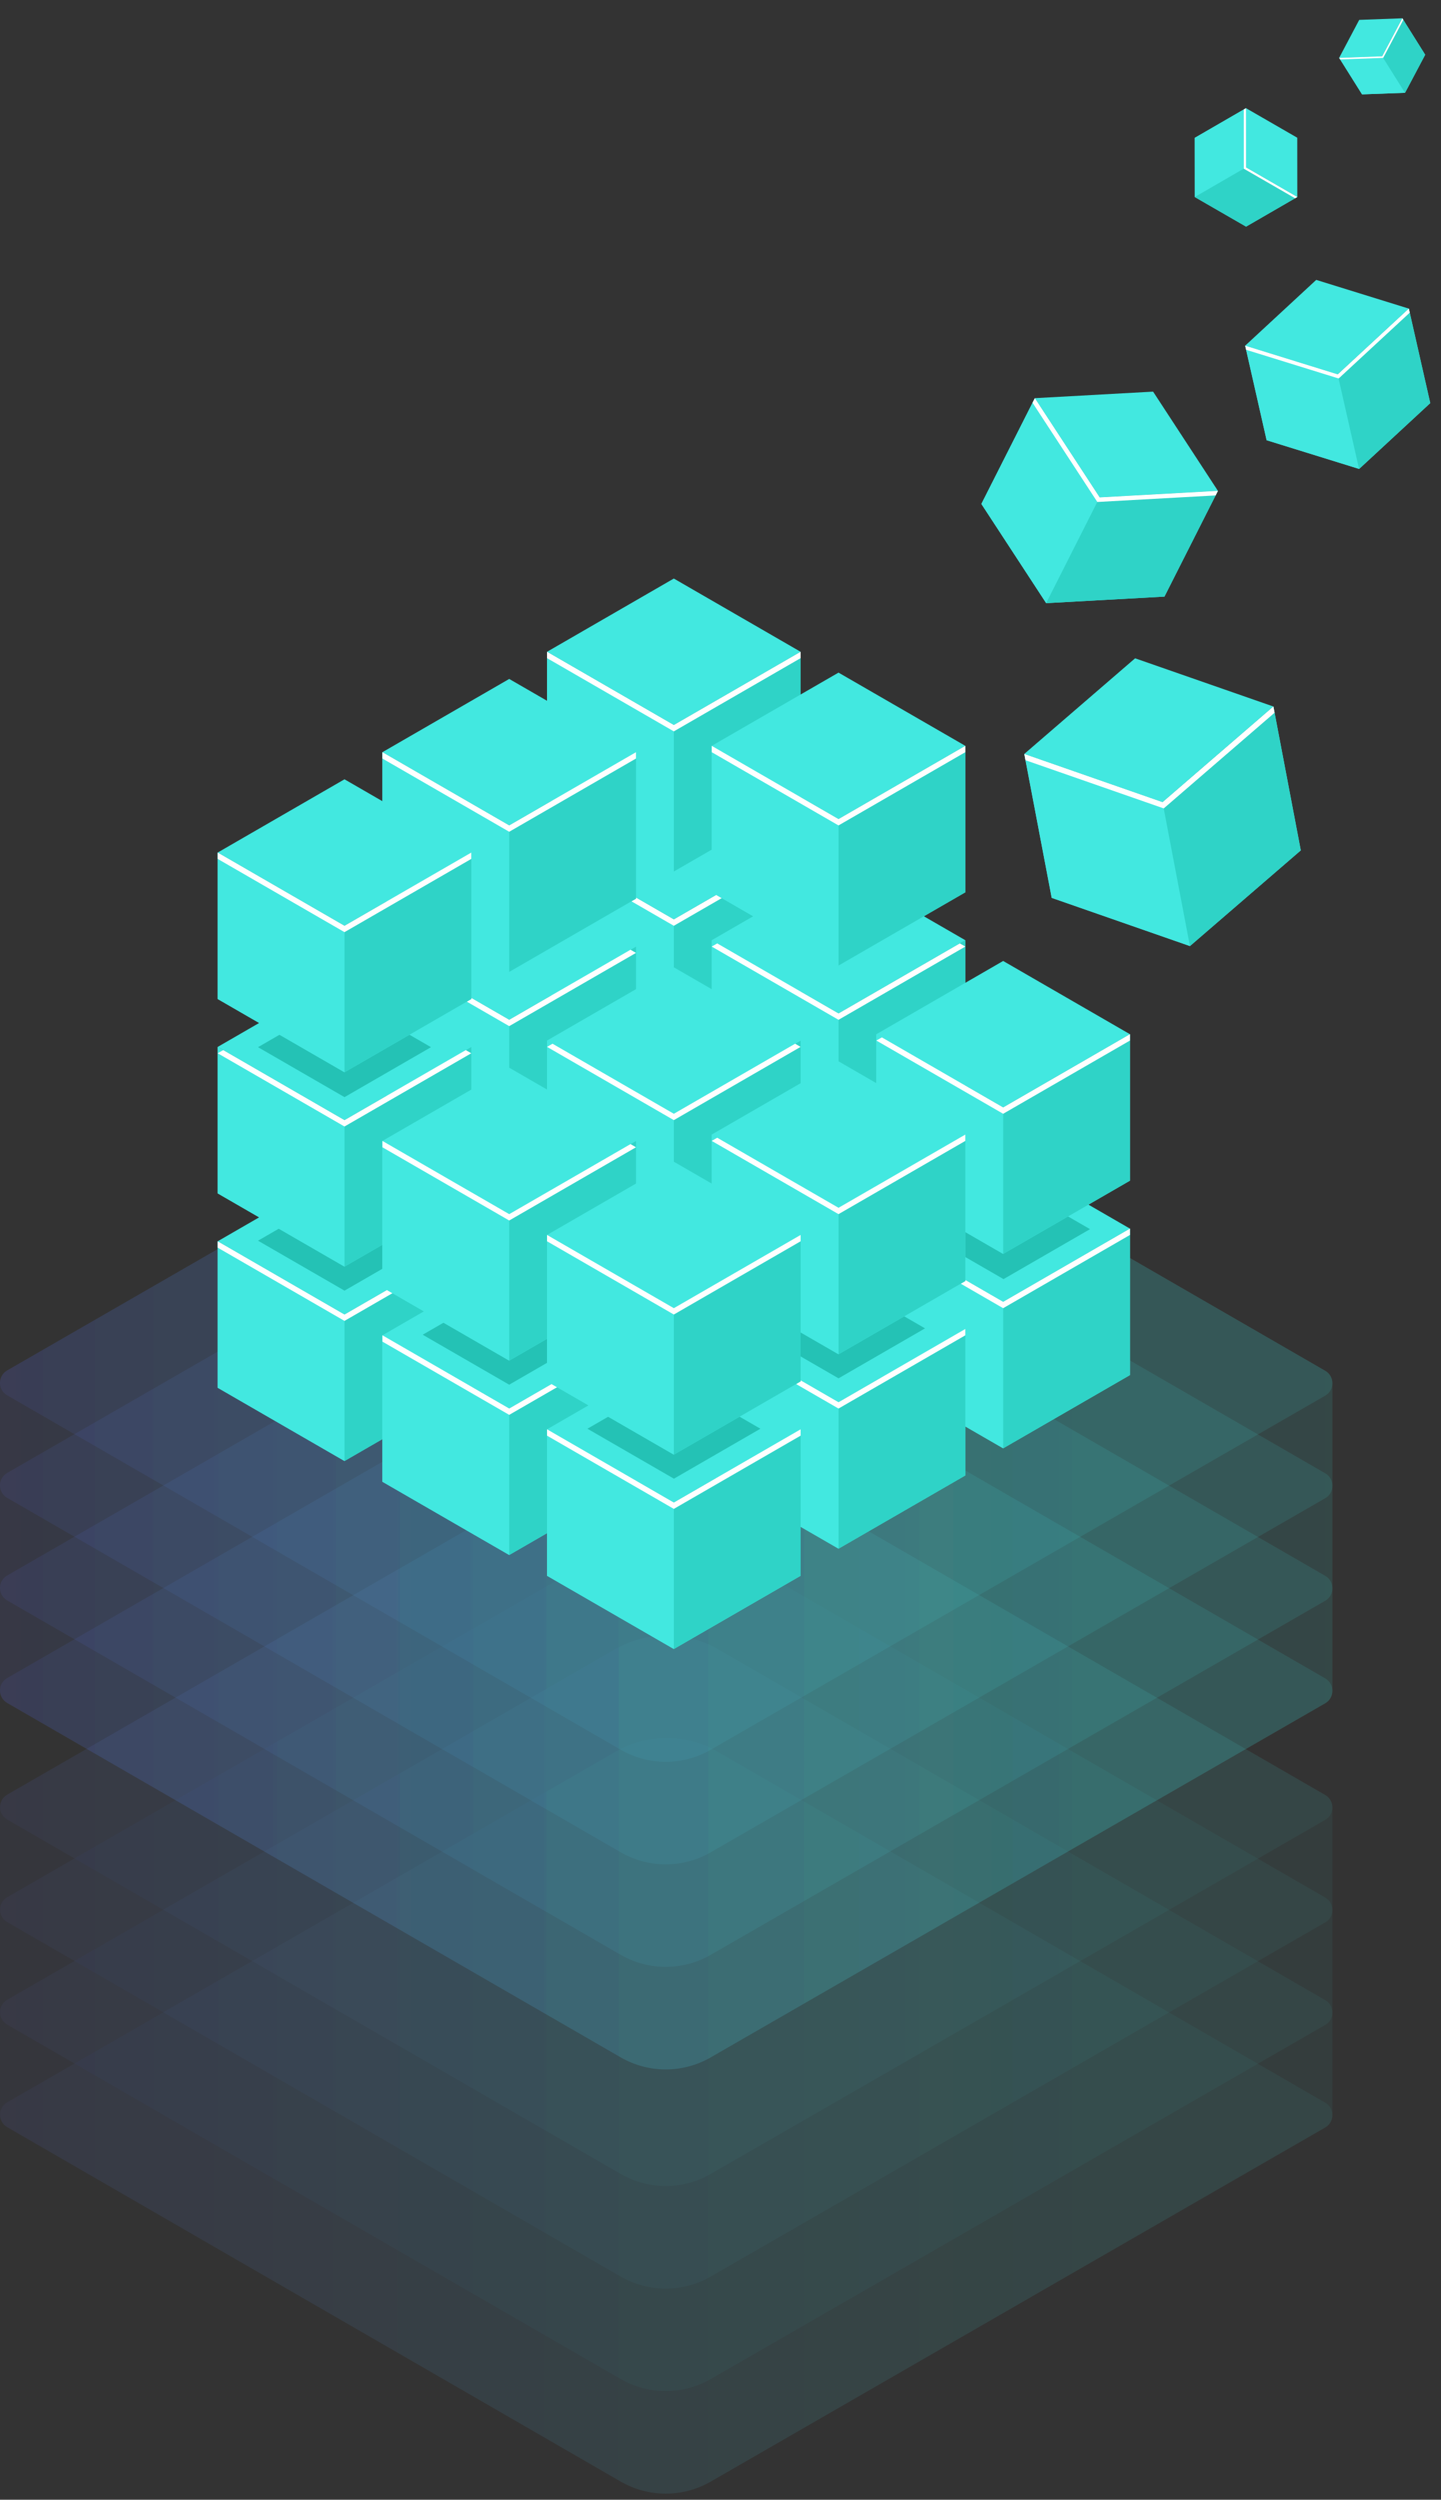 <svg width="139" height="241" viewBox="0 0 139 241" fill="none" xmlns="http://www.w3.org/2000/svg">
<rect x="0" y="0" width="139" height="241" fill="#333333" stroke="none"/>
<g opacity="0.5">
<g opacity="0.11">
<path d="M69.229 168.882C66.183 167.123 62.43 167.121 59.382 168.877L0.693 202.683C-0.231 203.217 -0.231 204.55 0.693 205.083L59.871 239.25C62.56 240.802 65.872 240.802 68.561 239.25L127.831 205.116C128.755 204.583 128.755 203.249 127.831 202.716L69.229 168.882Z" fill="url(#paint0_linear_1047_91)"/>
</g>
<g opacity="0.11">
<path d="M69.229 158.995C66.183 157.236 62.43 157.234 59.382 158.99L0.693 192.796C-0.231 193.329 -0.231 194.663 0.693 195.196L59.871 229.363C62.56 230.915 65.872 230.915 68.561 229.363L127.831 195.228C128.755 194.695 128.755 193.361 127.831 192.828L69.229 158.995Z" fill="url(#paint1_linear_1047_91)"/>
</g>
<g opacity="0.11">
<path d="M69.229 149.109C66.183 147.35 62.43 147.348 59.382 149.104L0.693 182.91C-0.231 183.443 -0.231 184.777 0.693 185.31L59.871 219.477C62.56 221.029 65.872 221.029 68.561 219.477L127.831 185.342C128.755 184.809 128.755 183.475 127.831 182.942L69.229 149.109Z" fill="url(#paint2_linear_1047_91)"/>
</g>
<g opacity="0.11">
<path d="M69.229 139.222C66.183 137.463 62.43 137.461 59.382 139.217L0.693 173.023C-0.231 173.556 -0.231 174.889 0.693 175.422L59.871 209.59C62.56 211.142 65.872 211.142 68.561 209.59L127.831 175.456C128.755 174.922 128.755 173.588 127.831 173.055L69.229 139.222Z" fill="url(#paint3_linear_1047_91)"/>
</g>
<path opacity="0.11" d="M127.83 173.055L69.229 139.222C66.183 137.463 62.43 137.461 59.382 139.217L0.693 173.023C0.231 173.29 0 173.757 0 174.223V203.883C0 204.35 0.231 204.818 0.693 205.084L59.871 239.25C62.56 240.802 65.872 240.802 68.561 239.25L127.83 205.116C128.292 204.849 128.523 204.384 128.523 203.917V174.256C128.523 173.789 128.292 173.322 127.83 173.055Z" fill="url(#paint4_linear_1047_91)"/>
</g>
<g opacity="0.11">
<path d="M69.229 127.982C66.183 126.223 62.43 126.221 59.382 127.977L0.693 161.783C-0.231 162.316 -0.231 163.65 0.693 164.183L59.871 198.35C62.56 199.902 65.872 199.902 68.561 198.35L127.831 164.216C128.755 163.683 128.755 162.349 127.831 161.816L69.229 127.982Z" fill="url(#paint5_linear_1047_91)"/>
</g>
<g opacity="0.11">
<path d="M69.229 118.095C66.183 116.336 62.43 116.334 59.382 118.09L0.693 151.896C-0.231 152.429 -0.231 153.763 0.693 154.296L59.871 188.463C62.56 190.015 65.872 190.015 68.561 188.463L127.831 154.329C128.755 153.795 128.755 152.462 127.831 151.929L69.229 118.095Z" fill="url(#paint6_linear_1047_91)"/>
</g>
<g opacity="0.11">
<path d="M69.229 108.208C66.183 106.449 62.43 106.447 59.382 108.203L0.693 142.009C-0.231 142.542 -0.231 143.876 0.693 144.409L59.871 178.576C62.56 180.128 65.872 180.128 68.561 178.576L127.831 144.442C128.755 143.909 128.755 142.575 127.831 142.042L69.229 108.208Z" fill="url(#paint7_linear_1047_91)"/>
</g>
<g opacity="0.11">
<path d="M69.229 98.321C66.183 96.562 62.43 96.56 59.382 98.316L0.693 132.122C-0.231 132.655 -0.231 133.989 0.693 134.522L59.871 168.689C62.56 170.241 65.872 170.241 68.561 168.689L127.831 134.554C128.755 134.021 128.755 132.687 127.831 132.154L69.229 98.321Z" fill="url(#paint8_linear_1047_91)"/>
</g>
<path opacity="0.11" d="M127.83 132.155L69.229 98.322C66.183 96.563 62.43 96.561 59.382 98.317L0.693 132.123C0.231 132.39 0 132.856 0 133.323V162.984C0 163.451 0.231 163.918 0.693 164.184L59.871 198.351C62.56 199.903 65.872 199.903 68.561 198.351L127.83 164.217C128.292 163.95 128.523 163.484 128.523 163.017V133.356C128.523 132.888 128.292 132.421 127.83 132.155Z" fill="url(#paint9_linear_1047_91)"/>
<path d="M64.998 107.38L52.768 100.319V114.441L64.998 121.501L77.228 114.441V100.319L64.998 107.38Z" fill="#42E8E0"/>
<path d="M64.998 121.501L52.768 114.441V100.319L64.998 107.38V121.501Z" fill="#42E8E0"/>
<path d="M77.23 114.441L65 121.501V107.38L77.23 100.319V114.441Z" fill="#2FD3C7"/>
<path d="M64.998 107.38L52.768 100.319L64.997 93.258L77.227 100.319L64.998 107.38Z" fill="#42E8E0"/>
<path d="M64.998 107.38L53.297 100.625L52.768 100.931L64.998 107.993L77.227 100.931L76.697 100.625L64.998 107.38Z" fill="white"/>
<path d="M80.884 116.444L68.654 109.383V123.505L80.884 130.566L93.115 123.505V109.383L80.884 116.444Z" fill="#42E8E0"/>
<path d="M80.884 130.566L68.654 123.505V109.383L80.884 116.444V130.566Z" fill="#42E8E0"/>
<path d="M93.117 123.505L80.887 130.566V116.444L93.117 109.383V123.505Z" fill="#2FD3C7"/>
<path d="M80.884 116.444L68.654 109.383L80.884 102.322L93.115 109.383L80.884 116.444Z" fill="#42E8E0"/>
<path d="M80.884 116.444L69.185 109.69L68.654 109.996L80.884 117.057L93.115 109.997L92.584 109.69L80.884 116.444Z" fill="white"/>
<path d="M96.765 125.511L84.535 118.45V132.572L96.765 139.633L108.995 132.572V118.45L96.765 125.511Z" fill="#42E8E0"/>
<path d="M96.765 139.633L84.535 132.572V118.45L96.765 125.511V139.633Z" fill="#42E8E0"/>
<path d="M108.998 132.572L96.768 139.633V125.511L108.998 118.45V132.572Z" fill="#2FD3C7"/>
<path d="M96.765 125.512L84.535 118.451L96.765 111.39L108.995 118.451L96.765 125.512Z" fill="#42E8E0"/>
<path d="M96.765 125.511L85.066 118.756L84.535 119.062L96.765 126.124L108.995 119.063V118.45L96.765 125.511Z" fill="white"/>
<path d="M49.119 117.057L36.889 109.997V124.118L49.119 131.18L61.349 124.118V109.997L49.119 117.057Z" fill="#42E8E0"/>
<path d="M49.119 131.18L36.889 124.118V109.997L49.119 117.057V131.18Z" fill="#42E8E0"/>
<path d="M61.351 124.118L49.121 131.18V117.057L61.351 109.997V124.118Z" fill="#2FD3C7"/>
<path d="M49.119 117.058L36.889 109.998L49.119 102.937L61.349 109.998L49.119 117.058Z" fill="#42E8E0"/>
<path d="M49.119 117.056L37.419 110.302L36.889 110.608L49.119 117.669L61.349 110.608L60.818 110.302L49.119 117.056Z" fill="white"/>
<path d="M64.998 126.122L52.768 119.061V133.182L64.998 140.244L77.228 133.182V119.061L64.998 126.122Z" fill="#42E8E0"/>
<path d="M64.998 140.244L52.768 133.182V119.061L64.998 126.122V140.244Z" fill="#42E8E0"/>
<path d="M77.23 133.182L65 140.244V126.122L77.23 119.061V133.182Z" fill="#2FD3C7"/>
<path d="M64.998 126.123L52.768 119.062L64.997 112L77.227 119.062L64.998 126.123Z" fill="#42E8E0"/>
<path d="M64.998 126.123L53.297 119.368L52.768 119.674L64.998 126.735L77.227 119.674L76.697 119.368L64.998 126.123Z" fill="white"/>
<path d="M80.884 135.188L68.654 128.126V142.248L80.884 149.309L93.115 142.248V128.126L80.884 135.188Z" fill="#42E8E0"/>
<path d="M80.884 149.309L68.654 142.248V128.126L80.884 135.188V149.309Z" fill="#42E8E0"/>
<path d="M93.117 142.248L80.887 149.309V135.188L93.117 128.126V142.248Z" fill="#2FD3C7"/>
<path d="M80.884 135.188L68.654 128.127L80.884 121.065L93.115 128.127L80.884 135.188Z" fill="#42E8E0"/>
<path d="M80.884 135.188L69.185 128.432L68.654 128.739L80.884 135.8L93.115 128.739V128.126L80.884 135.188Z" fill="white"/>
<path d="M33.23 126.735L21 119.674V133.796L33.23 140.857L45.46 133.796V119.674L33.23 126.735Z" fill="#42E8E0"/>
<path d="M33.23 140.857L21 133.796V119.674L33.23 126.735V140.857Z" fill="#42E8E0"/>
<path d="M45.462 133.796L33.232 140.857V126.735L45.462 119.674V133.796Z" fill="#2FD3C7"/>
<path d="M33.23 126.734L21 119.672L33.23 112.611L45.46 119.672L33.23 126.734Z" fill="#42E8E0"/>
<path d="M33.23 126.736L21 119.674V120.287L33.23 127.348L45.46 120.287L44.929 119.981L33.23 126.736Z" fill="white"/>
<path d="M49.119 135.796L36.889 128.735V142.857L49.119 149.918L61.349 142.857V128.735L49.119 135.796Z" fill="#42E8E0"/>
<path d="M49.119 149.918L36.889 142.857V128.735L49.119 135.796V149.918Z" fill="#42E8E0"/>
<path d="M61.351 142.857L49.121 149.918V135.796L61.351 128.735V142.857Z" fill="#2FD3C7"/>
<path d="M49.119 135.799L36.889 128.737L49.119 121.676L61.349 128.737L49.119 135.799Z" fill="#42E8E0"/>
<path d="M49.119 135.796L36.889 128.735V129.347L49.119 136.408L61.349 129.348L60.818 129.041L49.119 135.796Z" fill="white"/>
<path d="M64.998 144.861L52.768 137.8V151.921L64.998 158.982L77.228 151.921V137.8L64.998 144.861Z" fill="#42E8E0"/>
<path d="M64.998 158.982L52.768 151.921V137.8L64.998 144.861V158.982Z" fill="#42E8E0"/>
<path d="M77.23 151.921L65 158.982V144.861L77.23 137.8V151.921Z" fill="#2FD3C7"/>
<path d="M64.998 144.861L52.768 137.8L64.997 130.739L77.227 137.8L64.998 144.861Z" fill="#42E8E0"/>
<path d="M64.998 144.861L52.768 137.8V138.413L64.998 145.474L77.227 138.413L77.228 137.8L64.998 144.861Z" fill="white"/>
<path d="M64.998 88.642L52.768 81.581V95.702L64.998 102.764L77.228 95.702V81.581L64.998 88.642Z" fill="#42E8E0"/>
<path d="M64.998 102.764L52.768 95.702V81.581L64.998 88.642V102.764Z" fill="#42E8E0"/>
<path d="M77.23 95.702L65 102.764V88.642L77.23 81.581V95.702Z" fill="#2FD3C7"/>
<path d="M64.998 88.642L52.768 81.581L64.997 74.52L77.227 81.581L64.998 88.642Z" fill="#42E8E0"/>
<path d="M64.998 88.643L53.297 81.889L52.768 82.195L64.998 89.256L77.227 82.195L76.697 81.889L64.998 88.643Z" fill="white"/>
<path opacity="0.7" d="M65.007 142.561L56.664 137.744L65.006 132.928L73.35 137.744L65.007 142.561Z" fill="#18B2A3"/>
<path opacity="0.7" d="M49.117 133.499L40.773 128.682L49.116 123.866L57.459 128.682L49.117 133.499Z" fill="#18B2A3"/>
<path opacity="0.7" d="M80.886 132.885L72.543 128.068L80.886 123.251L89.229 128.068L80.886 132.885Z" fill="#18B2A3"/>
<path opacity="0.7" d="M96.801 123.32L88.459 118.502L96.801 113.686L105.144 118.503L96.801 123.32Z" fill="#18B2A3"/>
<path opacity="0.7" d="M33.232 124.432L24.889 119.616L33.232 114.799L41.574 119.616L33.232 124.432Z" fill="#18B2A3"/>
<path d="M80.884 97.707L68.654 90.646V104.768L80.884 111.828L93.115 104.768V90.646L80.884 97.707Z" fill="#42E8E0"/>
<path d="M80.884 111.829L68.654 104.768V90.646L80.884 97.707V111.829Z" fill="#42E8E0"/>
<path d="M93.117 104.768L80.887 111.829V97.707L93.117 90.646V104.768Z" fill="#2FD3C7"/>
<path d="M80.884 97.707L68.654 90.646L80.884 83.585L93.115 90.647L80.884 97.707Z" fill="#42E8E0"/>
<path d="M80.884 97.708L69.185 90.954L68.654 91.26L80.884 98.321L93.115 91.26L92.584 90.954L80.884 97.708Z" fill="white"/>
<path d="M96.765 106.769L84.535 99.708V113.829L96.765 120.89L108.995 113.829V99.708L96.765 106.769Z" fill="#42E8E0"/>
<path d="M96.765 120.89L84.535 113.829V99.708L96.765 106.769V120.89Z" fill="#42E8E0"/>
<path d="M108.998 113.829L96.768 120.89V106.769L108.998 99.708V113.829Z" fill="#2FD3C7"/>
<path d="M96.765 106.77L84.535 99.709L96.765 92.647L108.995 99.709L96.765 106.77Z" fill="#42E8E0"/>
<path d="M96.765 106.769L85.066 100.014L84.535 100.32L96.765 107.381L108.995 100.321V99.708L96.765 106.769Z" fill="white"/>
<path d="M49.119 98.319L36.889 91.258V105.38L49.119 112.44L61.349 105.38V91.258L49.119 98.319Z" fill="#42E8E0"/>
<path d="M49.119 112.44L36.889 105.38V91.258L49.119 98.319V112.44Z" fill="#42E8E0"/>
<path d="M61.351 105.38L49.121 112.44V98.319L61.351 91.258V105.38Z" fill="#2FD3C7"/>
<path d="M49.119 98.319L36.889 91.258L49.119 84.198L61.349 91.258L49.119 98.319Z" fill="#42E8E0"/>
<path d="M49.119 98.319L37.419 91.564L36.889 91.87L49.119 98.931L61.349 91.87L60.818 91.564L49.119 98.319Z" fill="white"/>
<path d="M64.998 107.38L52.768 100.319V114.441L64.998 121.502L77.228 114.441V100.319L64.998 107.38Z" fill="#42E8E0"/>
<path d="M64.998 121.502L52.768 114.441V100.319L64.998 107.38V121.502Z" fill="#42E8E0"/>
<path d="M77.23 114.441L65 121.502V107.38L77.23 100.319V114.441Z" fill="#2FD3C7"/>
<path d="M64.998 107.38L52.768 100.319L64.997 93.258L77.227 100.319L64.998 107.38Z" fill="#42E8E0"/>
<path d="M64.998 107.38L53.297 100.625L52.768 100.931L64.998 107.993L77.227 100.931L76.697 100.625L64.998 107.38Z" fill="white"/>
<path d="M80.884 116.444L68.654 109.383V123.505L80.884 130.566L93.115 123.505V109.383L80.884 116.444Z" fill="#42E8E0"/>
<path d="M80.884 130.566L68.654 123.505V109.383L80.884 116.444V130.566Z" fill="#42E8E0"/>
<path d="M93.117 123.505L80.887 130.566V116.444L93.117 109.383V123.505Z" fill="#2FD3C7"/>
<path d="M80.884 116.445L68.654 109.383L80.884 102.322L93.115 109.383L80.884 116.445Z" fill="#42E8E0"/>
<path d="M80.884 116.444L69.185 109.689L68.654 109.995L80.884 117.056L93.115 109.996V109.383L80.884 116.444Z" fill="white"/>
<path d="M33.23 107.996L21 100.935V115.057L33.23 122.117L45.46 115.057V100.935L33.23 107.996Z" fill="#42E8E0"/>
<path d="M33.23 122.117L21 115.057V100.935L33.23 107.996V122.117Z" fill="#42E8E0"/>
<path d="M45.462 115.057L33.232 122.117V107.996L45.462 100.935V115.057Z" fill="#2FD3C7"/>
<path d="M33.23 107.994L21 100.933L33.23 93.873L45.46 100.934L33.23 107.994Z" fill="#42E8E0"/>
<path d="M33.23 107.995L21.531 101.24L21 101.546L33.23 108.607L45.46 101.546L44.929 101.24L33.23 107.995Z" fill="white"/>
<path d="M49.119 117.057L36.889 109.997V124.118L49.119 131.18L61.349 124.118V109.997L49.119 117.057Z" fill="#42E8E0"/>
<path d="M49.119 131.18L36.889 124.118V109.997L49.119 117.057V131.18Z" fill="#42E8E0"/>
<path d="M61.351 124.118L49.121 131.18V117.057L61.351 109.997V124.118Z" fill="#2FD3C7"/>
<path d="M49.119 117.058L36.889 109.998L49.119 102.937L61.349 109.998L49.119 117.058Z" fill="#42E8E0"/>
<path d="M49.119 117.057L36.889 109.997V110.609L49.119 117.67L61.349 110.61L60.818 110.303L49.119 117.057Z" fill="white"/>
<path d="M64.998 126.122L52.768 119.061V133.182L64.998 140.244L77.228 133.182V119.061L64.998 126.122Z" fill="#42E8E0"/>
<path d="M64.998 140.244L52.768 133.182V119.061L64.998 126.122V140.244Z" fill="#42E8E0"/>
<path d="M77.23 133.182L65 140.244V126.122L77.23 119.061V133.182Z" fill="#2FD3C7"/>
<path d="M64.998 126.123L52.768 119.062L64.997 112L77.227 119.062L64.998 126.123Z" fill="#42E8E0"/>
<path d="M64.998 126.122L52.768 119.061V119.673L64.998 126.735L77.227 119.674L77.228 119.061L64.998 126.122Z" fill="white"/>
<path opacity="0.7" d="M33.232 105.776L24.889 100.959L33.232 96.142L41.574 100.959L33.232 105.776Z" fill="#18B2A3"/>
<path d="M64.998 69.9L52.768 62.839V76.961L64.998 84.022L77.228 76.961V62.839L64.998 69.9Z" fill="#42E8E0"/>
<path d="M64.998 84.022L52.768 76.961V62.839L64.998 69.9V84.022Z" fill="#42E8E0"/>
<path d="M77.23 76.961L65 84.022V69.9L77.23 62.839V76.961Z" fill="#2FD3C7"/>
<path d="M64.998 69.9L52.768 62.839L64.997 55.777L77.227 62.839L64.998 69.9Z" fill="#42E8E0"/>
<path d="M64.998 69.9L52.768 62.839V63.452L64.998 70.513L77.227 63.452L77.228 62.839L64.998 69.9Z" fill="white"/>
<path d="M80.884 78.968L68.654 71.907V86.028L80.884 93.089L93.115 86.028V71.907L80.884 78.968Z" fill="#42E8E0"/>
<path d="M80.884 93.089L68.654 86.029V71.907L80.884 78.968V93.089Z" fill="#42E8E0"/>
<path d="M93.117 86.029L80.887 93.089V78.968L93.117 71.907V86.029Z" fill="#2FD3C7"/>
<path d="M80.884 78.969L68.654 71.907L80.884 64.847L93.115 71.907L80.884 78.969Z" fill="#42E8E0"/>
<path d="M80.884 78.968L68.654 71.907V72.519L80.884 79.581L93.115 72.519V71.907L80.884 78.968Z" fill="white"/>
<path d="M106.074 47.954L99.822 38.388L94.663 48.585L100.915 58.151L112.325 57.52L117.484 47.323L106.074 47.954Z" fill="#42E8E0"/>
<path d="M100.915 58.151L94.663 48.585L99.822 38.388L106.074 47.954L100.915 58.151Z" fill="#42E8E0"/>
<path d="M112.321 57.519L100.91 58.15L106.069 47.953L117.479 47.322L112.321 57.519Z" fill="#2FD3C7"/>
<path d="M106.071 47.954L99.819 38.388L111.229 37.757L117.481 47.323L106.071 47.954Z" fill="#42E8E0"/>
<path d="M106.074 47.954L99.822 38.388L99.598 38.83L105.85 48.396L117.26 47.765L117.484 47.323L106.074 47.954Z" fill="white"/>
<path d="M129.039 36.095L120.111 33.328L122.179 42.443L131.106 45.21L137.966 38.863L135.899 29.748L129.039 36.095Z" fill="#42E8E0"/>
<path d="M131.106 45.211L122.179 42.443L120.111 33.328L129.039 36.095L131.106 45.211Z" fill="#42E8E0"/>
<path d="M137.957 38.866L131.097 45.214L129.03 36.099L135.89 29.751L137.957 38.866Z" fill="#2FD3C7"/>
<path d="M129.031 36.099L120.104 33.332L126.964 26.985L135.891 29.752L129.031 36.099Z" fill="#42E8E0"/>
<path d="M129.039 36.095L120.111 33.328L120.201 33.724L129.128 36.491L135.988 30.143L135.899 29.748L129.039 36.095Z" fill="white"/>
<path d="M120.194 16.141L120.189 10.43L115.246 13.289L115.25 19L120.198 21.852L125.142 18.993L120.194 16.141Z" fill="#42E8E0"/>
<path d="M115.25 19.001L115.245 13.29L120.189 10.43L120.194 16.142L115.25 19.001Z" fill="#42E8E0"/>
<path d="M120.196 21.845L115.248 18.993L120.192 16.133L125.14 18.985L120.196 21.845Z" fill="#2FD3C7"/>
<path d="M120.191 16.137L120.187 10.426L125.134 13.278L125.139 18.989L120.191 16.137Z" fill="#42E8E0"/>
<path d="M120.194 16.141L120.189 10.43L119.975 10.554L119.979 16.265L124.927 19.117L125.142 18.993L120.194 16.141Z" fill="white"/>
<path d="M133.327 5.428L129.178 5.581L131.384 9.098L135.533 8.945L137.476 5.276L135.27 1.759L133.327 5.428Z" fill="#42E8E0"/>
<path d="M135.536 8.947L131.385 9.099L129.178 5.581L133.329 5.428L135.536 8.947Z" fill="#42E8E0"/>
<path d="M137.473 5.279L135.53 8.95L133.322 5.432L135.266 1.761L137.473 5.279Z" fill="#2FD3C7"/>
<path d="M133.319 5.433L129.17 5.585L131.112 1.916L135.261 1.764L133.319 5.433Z" fill="#42E8E0"/>
<path d="M133.327 5.428L129.178 5.581L129.273 5.733L133.423 5.581L135.365 1.911L135.27 1.759L133.327 5.428Z" fill="white"/>
<path d="M112.14 77.338L98.805 72.691L101.448 86.564L114.783 91.211L125.476 81.986L122.833 68.113L112.14 77.338Z" fill="#42E8E0"/>
<path d="M114.783 91.211L101.448 86.564L98.805 72.691L112.14 77.338L114.783 91.211Z" fill="#42E8E0"/>
<path d="M125.473 81.987L114.781 91.212L112.138 77.339L122.83 68.114L125.473 81.987Z" fill="#2FD3C7"/>
<path d="M112.135 77.338L98.8 72.691L109.493 63.467L122.828 68.114L112.135 77.338Z" fill="#42E8E0"/>
<path d="M112.14 77.338L98.805 72.691L98.919 73.293L112.255 77.94L122.947 68.715L122.833 68.113L112.14 77.338Z" fill="white"/>
<path d="M49.119 79.579L36.889 72.518V86.639L49.119 93.701L61.349 86.639V72.518L49.119 79.579Z" fill="#42E8E0"/>
<path d="M49.119 93.701L36.889 86.639V72.518L49.119 79.579V93.701Z" fill="#42E8E0"/>
<path d="M61.351 86.64L49.121 93.701V79.58L61.351 72.519V86.64Z" fill="#2FD3C7"/>
<path d="M49.119 79.579L36.889 72.518L49.119 65.457L61.349 72.518L49.119 79.579Z" fill="#42E8E0"/>
<path d="M49.119 79.579L36.889 72.518V73.131L49.119 80.192L61.349 73.131V72.518L49.119 79.579Z" fill="white"/>
<path d="M33.23 89.256L21 82.195V96.317L33.23 103.378L45.46 96.317V82.195L33.23 89.256Z" fill="#42E8E0"/>
<path d="M33.23 103.378L21 96.317V82.195L33.23 89.256V103.378Z" fill="#42E8E0"/>
<path d="M45.462 96.317L33.232 103.378V89.256L45.462 82.195V96.317Z" fill="#2FD3C7"/>
<path d="M33.23 89.255L21 82.194L33.23 75.132L45.46 82.194L33.23 89.255Z" fill="#42E8E0"/>
<path d="M33.23 89.256L21 82.195V82.808L33.23 89.869L45.46 82.808V82.195L33.23 89.256Z" fill="white"/>
<defs>
<linearGradient id="paint0_linear_1047_91" x1="-0" y1="203.988" x2="128.523" y2="203.988" gradientUnits="userSpaceOnUse">
<stop stop-color="#5761D7"/>
<stop offset="0.073" stop-color="#5472D8"/>
<stop offset="0.279" stop-color="#4E9CDB"/>
<stop offset="0.48" stop-color="#49BDDD"/>
<stop offset="0.671" stop-color="#45D5DF"/>
<stop offset="0.849" stop-color="#43E3E0"/>
<stop offset="1" stop-color="#42E8E0"/>
</linearGradient>
<linearGradient id="paint1_linear_1047_91" x1="-0" y1="194.101" x2="128.523" y2="194.101" gradientUnits="userSpaceOnUse">
<stop stop-color="#5761D7"/>
<stop offset="0.073" stop-color="#5472D8"/>
<stop offset="0.279" stop-color="#4E9CDB"/>
<stop offset="0.48" stop-color="#49BDDD"/>
<stop offset="0.671" stop-color="#45D5DF"/>
<stop offset="0.849" stop-color="#43E3E0"/>
<stop offset="1" stop-color="#42E8E0"/>
</linearGradient>
<linearGradient id="paint2_linear_1047_91" x1="-0" y1="184.215" x2="128.523" y2="184.215" gradientUnits="userSpaceOnUse">
<stop stop-color="#5761D7"/>
<stop offset="0.073" stop-color="#5472D8"/>
<stop offset="0.279" stop-color="#4E9CDB"/>
<stop offset="0.48" stop-color="#49BDDD"/>
<stop offset="0.671" stop-color="#45D5DF"/>
<stop offset="0.849" stop-color="#43E3E0"/>
<stop offset="1" stop-color="#42E8E0"/>
</linearGradient>
<linearGradient id="paint3_linear_1047_91" x1="-0" y1="174.327" x2="128.523" y2="174.327" gradientUnits="userSpaceOnUse">
<stop stop-color="#5761D7"/>
<stop offset="0.073" stop-color="#5472D8"/>
<stop offset="0.279" stop-color="#4E9CDB"/>
<stop offset="0.48" stop-color="#49BDDD"/>
<stop offset="0.671" stop-color="#45D5DF"/>
<stop offset="0.849" stop-color="#43E3E0"/>
<stop offset="1" stop-color="#42E8E0"/>
</linearGradient>
<linearGradient id="paint4_linear_1047_91" x1="-0.001" y1="189.158" x2="128.523" y2="189.158" gradientUnits="userSpaceOnUse">
<stop stop-color="#5761D7"/>
<stop offset="0.073" stop-color="#5472D8"/>
<stop offset="0.279" stop-color="#4E9CDB"/>
<stop offset="0.48" stop-color="#49BDDD"/>
<stop offset="0.671" stop-color="#45D5DF"/>
<stop offset="0.849" stop-color="#43E3E0"/>
<stop offset="1" stop-color="#42E8E0"/>
</linearGradient>
<linearGradient id="paint5_linear_1047_91" x1="-0" y1="163.088" x2="128.523" y2="163.088" gradientUnits="userSpaceOnUse">
<stop stop-color="#5761D7"/>
<stop offset="0.073" stop-color="#5472D8"/>
<stop offset="0.279" stop-color="#4E9CDB"/>
<stop offset="0.48" stop-color="#49BDDD"/>
<stop offset="0.671" stop-color="#45D5DF"/>
<stop offset="0.849" stop-color="#43E3E0"/>
<stop offset="1" stop-color="#42E8E0"/>
</linearGradient>
<linearGradient id="paint6_linear_1047_91" x1="-0" y1="153.201" x2="128.523" y2="153.201" gradientUnits="userSpaceOnUse">
<stop stop-color="#5761D7"/>
<stop offset="0.073" stop-color="#5472D8"/>
<stop offset="0.279" stop-color="#4E9CDB"/>
<stop offset="0.48" stop-color="#49BDDD"/>
<stop offset="0.671" stop-color="#45D5DF"/>
<stop offset="0.849" stop-color="#43E3E0"/>
<stop offset="1" stop-color="#42E8E0"/>
</linearGradient>
<linearGradient id="paint7_linear_1047_91" x1="-0" y1="143.314" x2="128.523" y2="143.314" gradientUnits="userSpaceOnUse">
<stop stop-color="#5761D7"/>
<stop offset="0.073" stop-color="#5472D8"/>
<stop offset="0.279" stop-color="#4E9CDB"/>
<stop offset="0.48" stop-color="#49BDDD"/>
<stop offset="0.671" stop-color="#45D5DF"/>
<stop offset="0.849" stop-color="#43E3E0"/>
<stop offset="1" stop-color="#42E8E0"/>
</linearGradient>
<linearGradient id="paint8_linear_1047_91" x1="-0" y1="133.427" x2="128.523" y2="133.427" gradientUnits="userSpaceOnUse">
<stop stop-color="#5761D7"/>
<stop offset="0.073" stop-color="#5472D8"/>
<stop offset="0.279" stop-color="#4E9CDB"/>
<stop offset="0.48" stop-color="#49BDDD"/>
<stop offset="0.671" stop-color="#45D5DF"/>
<stop offset="0.849" stop-color="#43E3E0"/>
<stop offset="1" stop-color="#42E8E0"/>
</linearGradient>
<linearGradient id="paint9_linear_1047_91" x1="-0.001" y1="148.257" x2="128.523" y2="148.257" gradientUnits="userSpaceOnUse">
<stop stop-color="#5761D7"/>
<stop offset="0.073" stop-color="#5472D8"/>
<stop offset="0.279" stop-color="#4E9CDB"/>
<stop offset="0.48" stop-color="#49BDDD"/>
<stop offset="0.671" stop-color="#45D5DF"/>
<stop offset="0.849" stop-color="#43E3E0"/>
<stop offset="1" stop-color="#42E8E0"/>
</linearGradient>
</defs>
</svg>
